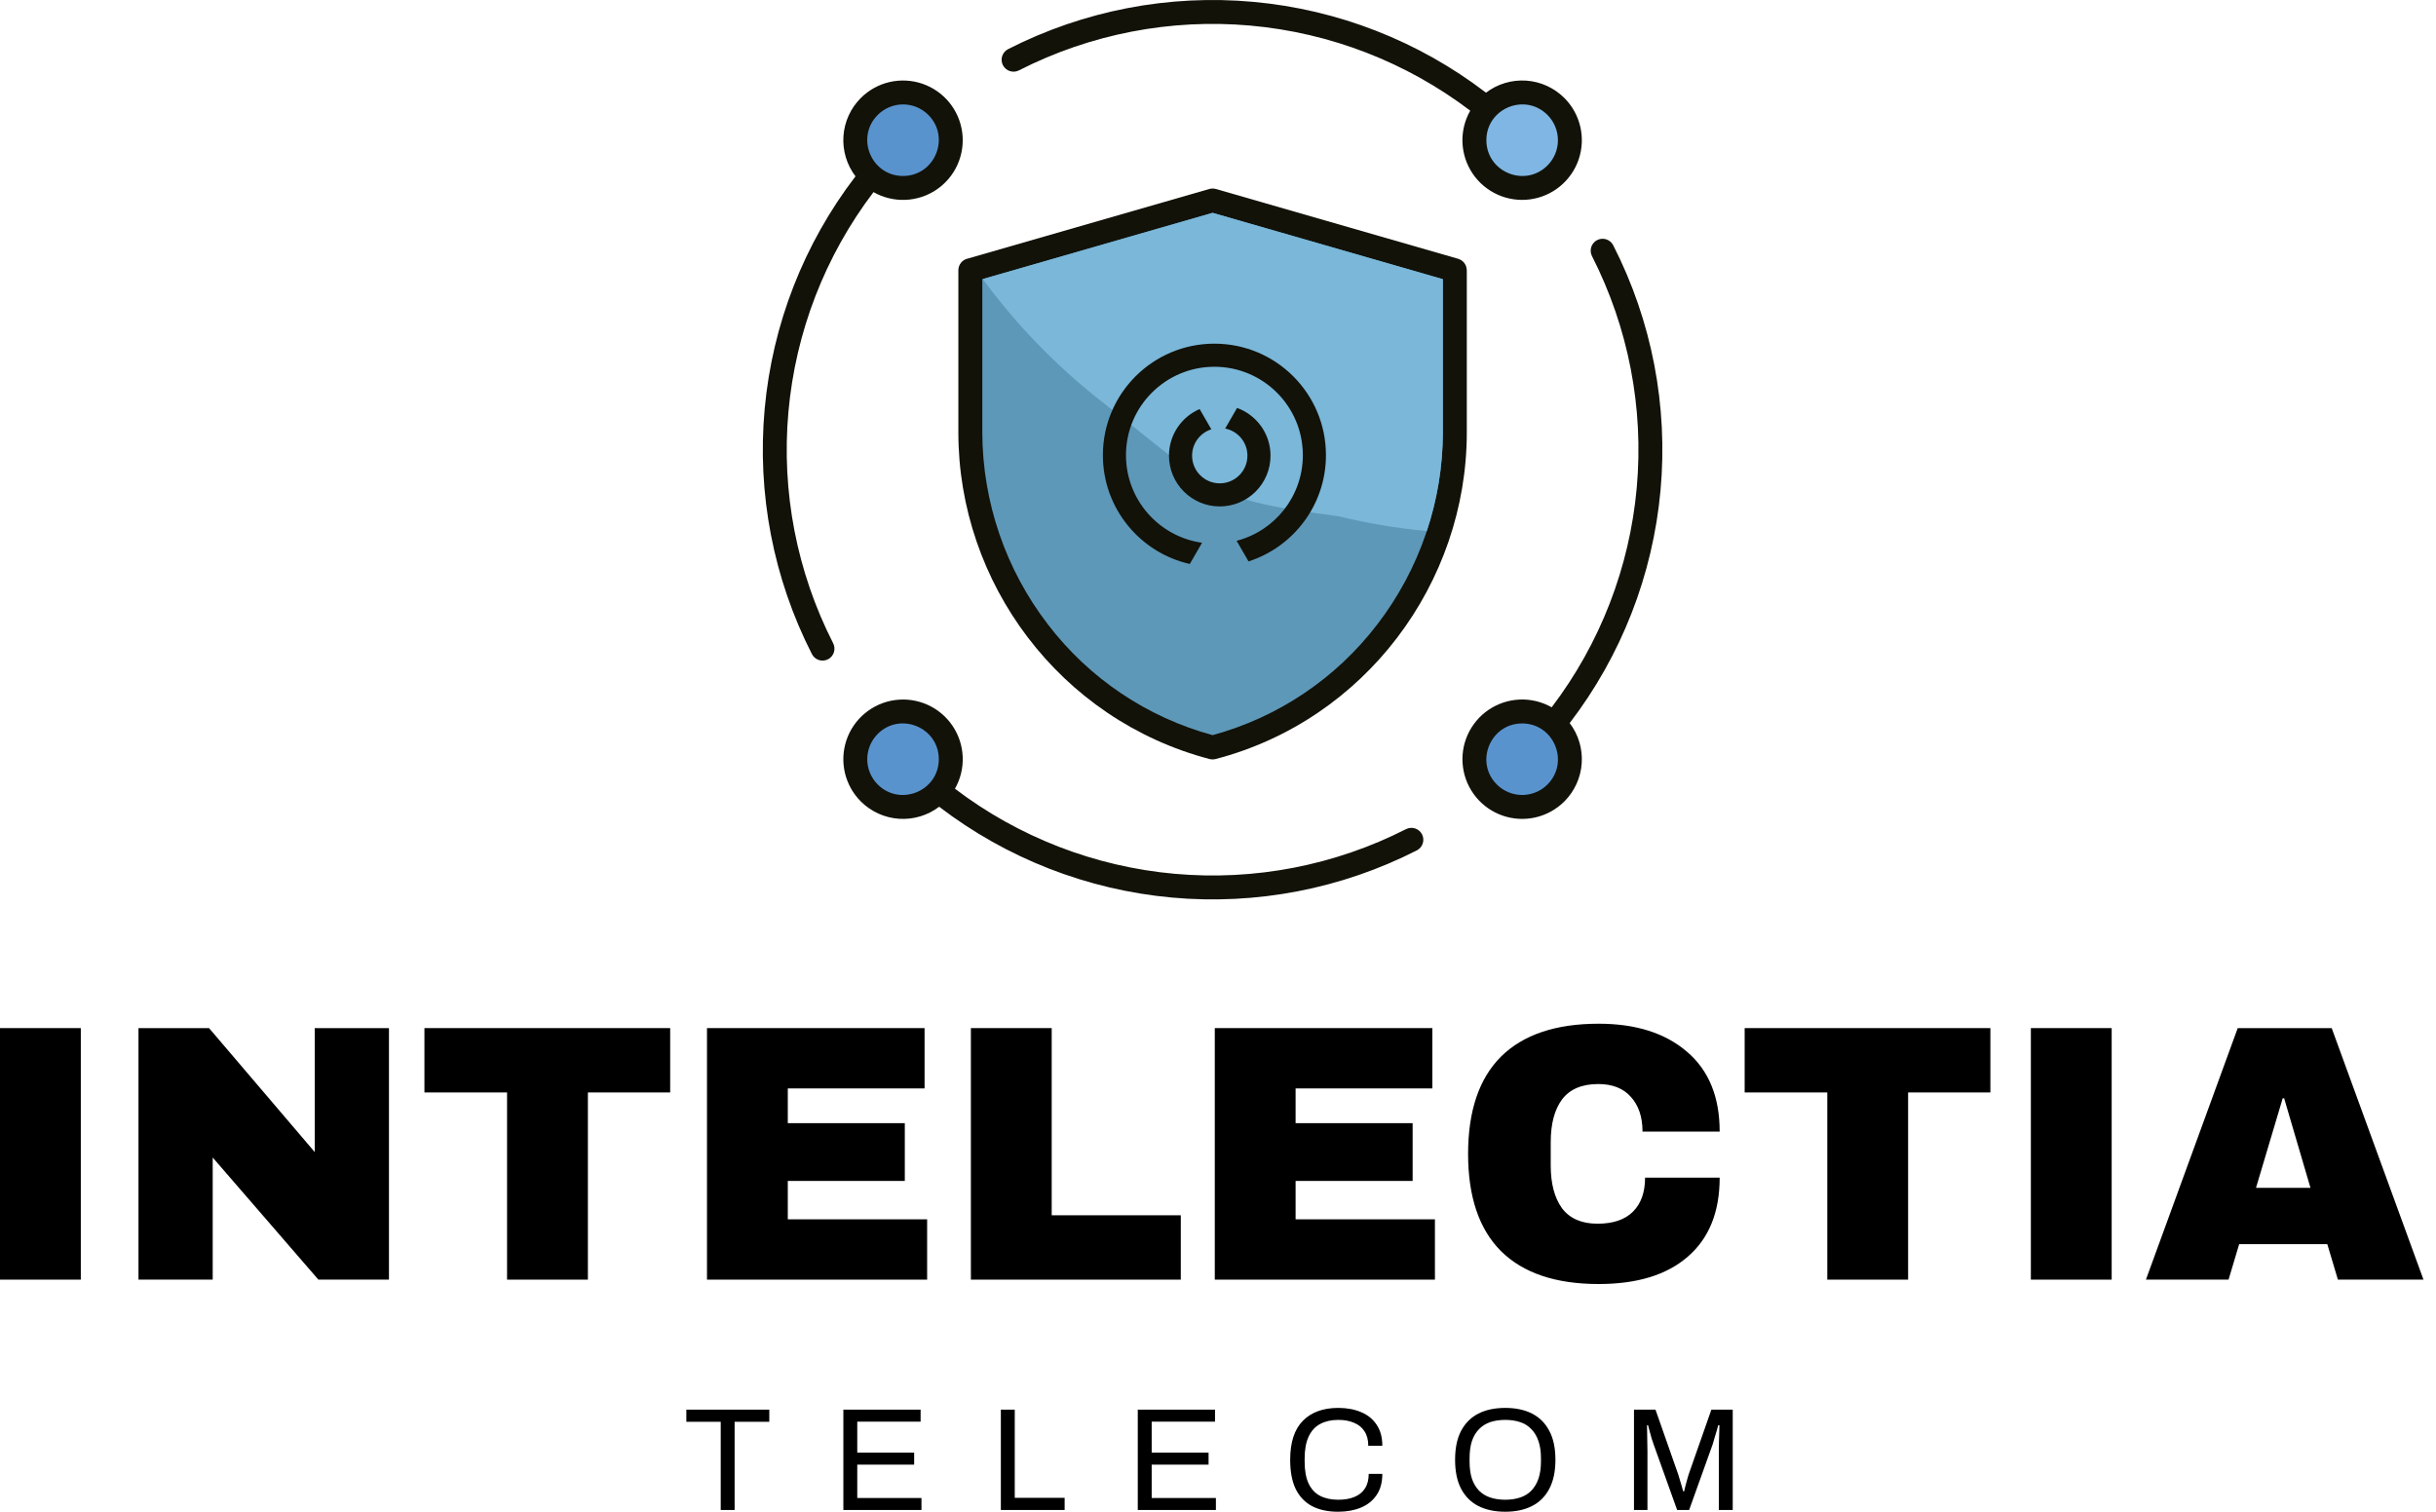 <svg width="116" height="72" viewBox="0 0 116 72" fill="none" xmlns="http://www.w3.org/2000/svg">
<path d="M111.329 60.946L110.824 59.257H106.627L106.122 60.946H102.187L106.558 48.966H111.033L115.404 60.946H111.329ZM107.428 56.575H110.023L108.769 52.309H108.7L107.428 56.575Z" fill="black"/>
<path d="M96.708 60.946V48.966H100.556V60.946H96.708Z" fill="black"/>
<path d="M90.862 52.031V60.946H87.014V52.031H83.079V48.966H94.78V52.031H90.862Z" fill="black"/>
<path d="M76.125 48.757C77.901 48.757 79.306 49.204 80.339 50.098C81.373 50.98 81.889 52.245 81.889 53.894H78.215C78.215 53.197 78.029 52.646 77.658 52.239C77.298 51.833 76.781 51.63 76.108 51.63C75.33 51.63 74.755 51.874 74.384 52.361C74.024 52.849 73.844 53.528 73.844 54.399V55.513C73.844 56.372 74.024 57.051 74.384 57.55C74.755 58.038 75.319 58.282 76.073 58.282C76.816 58.282 77.379 58.09 77.762 57.707C78.145 57.324 78.337 56.784 78.337 56.088H81.889C81.889 57.725 81.384 58.978 80.374 59.849C79.376 60.72 77.96 61.155 76.125 61.155C74.082 61.155 72.532 60.633 71.476 59.588C70.431 58.543 69.909 56.999 69.909 54.956C69.909 52.913 70.431 51.369 71.476 50.324C72.532 49.279 74.082 48.757 76.125 48.757Z" fill="black"/>
<path d="M57.847 48.966H68.208V51.839H61.695V53.493H67.268V56.245H61.695V58.073H68.33V60.946H57.847V48.966Z" fill="black"/>
<path d="M46.233 48.966H50.081V57.881H56.228V60.946H46.233V48.966Z" fill="black"/>
<path d="M33.666 48.966H44.027V51.839H37.514V53.493H43.086V56.245H37.514V58.073H44.149V60.946H33.666V48.966Z" fill="black"/>
<path d="M27.995 52.031V60.946H24.146V52.031H20.211V48.966H31.913V52.031H27.995Z" fill="black"/>
<path d="M15.161 60.946L10.129 55.13V60.946H6.594V48.966H9.955L14.987 54.869V48.966H18.522V60.946H15.161Z" fill="black"/>
<path d="M-5.91278e-05 60.946V48.966H3.848V60.946H-5.91278e-05Z" fill="black"/>
<path d="M77.809 71.917V67.138H78.833L79.92 70.238C79.948 70.322 79.975 70.414 80.003 70.517C80.036 70.614 80.064 70.707 80.087 70.795C80.115 70.883 80.136 70.96 80.15 71.025H80.198C80.212 70.955 80.231 70.876 80.254 70.788C80.277 70.695 80.303 70.6 80.331 70.503C80.358 70.405 80.384 70.317 80.407 70.238L81.494 67.138H82.511V71.917H81.849V69.117C81.849 68.973 81.851 68.817 81.856 68.65C81.861 68.478 81.865 68.323 81.87 68.183C81.874 68.039 81.877 67.937 81.877 67.877H81.821C81.807 67.937 81.784 68.023 81.751 68.135C81.719 68.241 81.684 68.355 81.647 68.476C81.615 68.592 81.584 68.696 81.556 68.789L80.435 71.917H79.864L78.743 68.789C78.715 68.71 78.684 68.62 78.652 68.518C78.624 68.411 78.594 68.302 78.561 68.19C78.534 68.079 78.506 67.974 78.478 67.877H78.429C78.434 67.979 78.436 68.107 78.436 68.26C78.441 68.408 78.443 68.559 78.443 68.713C78.448 68.861 78.45 68.996 78.45 69.117V71.917H77.809Z" fill="black"/>
<path d="M71.679 72C71.182 72 70.755 71.909 70.398 71.728C70.045 71.547 69.771 71.273 69.576 70.906C69.385 70.54 69.29 70.08 69.29 69.527C69.29 68.97 69.385 68.51 69.576 68.148C69.771 67.781 70.045 67.507 70.398 67.326C70.755 67.145 71.182 67.055 71.679 67.055C72.176 67.055 72.601 67.145 72.954 67.326C73.311 67.507 73.585 67.781 73.776 68.148C73.971 68.51 74.068 68.97 74.068 69.527C74.068 70.08 73.971 70.54 73.776 70.906C73.585 71.273 73.311 71.547 72.954 71.728C72.601 71.909 72.176 72 71.679 72ZM71.679 71.429C71.939 71.429 72.174 71.394 72.383 71.324C72.596 71.255 72.775 71.146 72.919 70.997C73.068 70.844 73.181 70.653 73.26 70.426C73.339 70.194 73.379 69.92 73.379 69.604V69.458C73.379 69.137 73.339 68.863 73.26 68.636C73.181 68.404 73.068 68.213 72.919 68.065C72.775 67.911 72.596 67.8 72.383 67.73C72.174 67.661 71.939 67.626 71.679 67.626C71.415 67.626 71.178 67.661 70.969 67.73C70.76 67.8 70.581 67.911 70.432 68.065C70.284 68.213 70.17 68.404 70.091 68.636C70.017 68.863 69.98 69.137 69.98 69.458V69.604C69.98 69.92 70.017 70.194 70.091 70.426C70.17 70.653 70.284 70.844 70.432 70.997C70.581 71.146 70.76 71.255 70.969 71.324C71.178 71.394 71.415 71.429 71.679 71.429Z" fill="black"/>
<path d="M63.721 72C63.233 72 62.82 71.912 62.481 71.735C62.142 71.554 61.882 71.283 61.701 70.92C61.525 70.554 61.437 70.089 61.437 69.527C61.437 68.696 61.639 68.076 62.042 67.668C62.446 67.259 63.008 67.055 63.728 67.055C64.137 67.055 64.499 67.122 64.815 67.257C65.13 67.387 65.376 67.586 65.553 67.856C65.734 68.12 65.825 68.455 65.825 68.859H65.156C65.156 68.58 65.096 68.35 64.975 68.169C64.859 67.988 64.694 67.853 64.48 67.765C64.267 67.672 64.016 67.626 63.728 67.626C63.394 67.626 63.106 67.691 62.864 67.821C62.623 67.951 62.44 68.153 62.314 68.427C62.189 68.696 62.126 69.044 62.126 69.472V69.618C62.126 70.04 62.189 70.386 62.314 70.656C62.44 70.92 62.621 71.115 62.857 71.241C63.099 71.366 63.389 71.429 63.728 71.429C64.025 71.429 64.281 71.385 64.494 71.296C64.713 71.208 64.88 71.074 64.996 70.893C65.117 70.707 65.177 70.475 65.177 70.196H65.825C65.825 70.609 65.732 70.948 65.546 71.213C65.365 71.478 65.117 71.675 64.801 71.805C64.485 71.935 64.125 72 63.721 72Z" fill="black"/>
<path d="M54.18 71.917V67.138H57.858V67.71H54.842V69.186H57.551V69.757H54.842V71.346H57.9V71.917H54.18Z" fill="black"/>
<path d="M47.66 71.917V67.138H48.322V71.338H50.697V71.917H47.66Z" fill="black"/>
<path d="M40.16 71.917V67.138H43.838V67.71H40.822V69.186H43.531V69.757H40.822V71.346H43.879V71.917H40.16Z" fill="black"/>
<path d="M34.32 71.917V67.716H32.683V67.138H36.633V67.716H34.982V71.917H34.32Z" fill="black"/>
<path fill-rule="evenodd" clip-rule="evenodd" d="M74.494 38.17C74.119 38.544 73.647 38.807 73.131 38.928C72.615 39.048 72.076 39.022 71.574 38.853C71.072 38.683 70.627 38.377 70.29 37.968C69.953 37.559 69.736 37.064 69.666 36.539C69.595 36.014 69.672 35.479 69.889 34.995C70.106 34.512 70.453 34.099 70.892 33.802C71.332 33.506 71.845 33.338 72.375 33.317C72.904 33.297 73.429 33.425 73.889 33.687C76.197 30.649 77.601 27.022 77.941 23.222C78.281 19.422 77.543 15.604 75.812 12.204C75.777 12.137 75.756 12.065 75.749 11.99C75.743 11.915 75.751 11.84 75.773 11.768C75.796 11.696 75.833 11.63 75.881 11.573C75.93 11.515 75.99 11.468 76.056 11.434C76.123 11.4 76.196 11.379 76.271 11.373C76.346 11.368 76.421 11.377 76.493 11.4C76.564 11.424 76.63 11.462 76.687 11.511C76.744 11.56 76.79 11.62 76.823 11.688C78.66 15.289 79.439 19.337 79.072 23.363C78.704 27.389 77.205 31.228 74.747 34.438C75.163 34.985 75.367 35.665 75.32 36.351C75.274 37.037 74.98 37.684 74.494 38.17Z" fill="#121209"/>
<path fill-rule="evenodd" clip-rule="evenodd" d="M73.688 37.364C74.757 36.294 73.997 34.456 72.483 34.456C70.969 34.456 70.209 36.294 71.278 37.364C71.436 37.522 71.624 37.648 71.831 37.733C72.038 37.819 72.259 37.863 72.483 37.863C72.707 37.863 72.928 37.819 73.135 37.733C73.342 37.648 73.53 37.522 73.688 37.364Z" fill="#5993CE"/>
<path fill-rule="evenodd" clip-rule="evenodd" d="M40.991 38.17C40.616 37.795 40.354 37.323 40.233 36.807C40.113 36.291 40.139 35.752 40.308 35.249C40.478 34.748 40.784 34.303 41.193 33.966C41.602 33.629 42.097 33.413 42.622 33.342C43.147 33.271 43.682 33.348 44.165 33.565C44.649 33.782 45.062 34.129 45.359 34.569C45.655 35.008 45.823 35.521 45.843 36.05C45.864 36.58 45.736 37.105 45.474 37.565C48.512 39.873 52.139 41.277 55.939 41.617C59.738 41.957 63.557 41.219 66.957 39.488C67.091 39.421 67.245 39.41 67.388 39.457C67.53 39.503 67.648 39.604 67.716 39.738C67.784 39.871 67.797 40.026 67.751 40.168C67.706 40.311 67.606 40.43 67.473 40.499C63.872 42.336 59.824 43.115 55.798 42.748C51.772 42.38 47.932 40.881 44.722 38.423C44.175 38.839 43.495 39.042 42.809 38.996C42.123 38.949 41.477 38.656 40.991 38.17Z" fill="#121209"/>
<path fill-rule="evenodd" clip-rule="evenodd" d="M41.797 37.364C42.866 38.433 44.705 37.673 44.705 36.159C44.705 34.645 42.866 33.885 41.797 34.954C41.638 35.112 41.513 35.3 41.427 35.507C41.342 35.714 41.297 35.935 41.297 36.159C41.297 36.383 41.342 36.604 41.427 36.811C41.513 37.018 41.638 37.206 41.797 37.364Z" fill="#5993CE"/>
<path fill-rule="evenodd" clip-rule="evenodd" d="M40.991 4.667C41.366 4.292 41.838 4.03 42.354 3.909C42.87 3.789 43.409 3.815 43.911 3.984C44.413 4.154 44.858 4.46 45.195 4.869C45.532 5.278 45.748 5.773 45.819 6.298C45.89 6.823 45.812 7.358 45.596 7.841C45.379 8.325 45.031 8.738 44.592 9.035C44.153 9.331 43.64 9.499 43.11 9.519C42.581 9.54 42.056 9.412 41.595 9.15C39.288 12.188 37.884 15.815 37.544 19.614C37.203 23.414 37.941 27.233 39.672 30.632C39.707 30.699 39.728 30.771 39.734 30.846C39.741 30.921 39.733 30.996 39.71 31.067C39.687 31.139 39.65 31.205 39.602 31.262C39.553 31.32 39.494 31.366 39.427 31.401C39.36 31.435 39.288 31.455 39.213 31.461C39.138 31.467 39.063 31.458 38.992 31.434C38.92 31.411 38.855 31.374 38.798 31.325C38.741 31.276 38.694 31.216 38.661 31.149C36.825 27.547 36.045 23.5 36.413 19.474C36.78 15.448 38.279 11.608 40.738 8.398C40.322 7.851 40.118 7.171 40.164 6.485C40.211 5.799 40.505 5.153 40.991 4.667Z" fill="#121209"/>
<path fill-rule="evenodd" clip-rule="evenodd" d="M41.797 5.473C40.727 6.542 41.487 8.381 43.001 8.381C44.516 8.381 45.275 6.542 44.206 5.473C44.048 5.314 43.86 5.189 43.653 5.103C43.447 5.017 43.225 4.973 43.001 4.973C42.778 4.973 42.556 5.017 42.349 5.103C42.143 5.189 41.955 5.314 41.797 5.473Z" fill="#5993CE"/>
<path fill-rule="evenodd" clip-rule="evenodd" d="M74.494 4.667C74.868 5.042 75.131 5.514 75.251 6.03C75.372 6.546 75.346 7.085 75.177 7.587C75.007 8.089 74.7 8.534 74.291 8.871C73.883 9.208 73.388 9.424 72.863 9.495C72.338 9.566 71.803 9.488 71.32 9.272C70.836 9.055 70.423 8.707 70.126 8.268C69.83 7.829 69.662 7.316 69.641 6.786C69.621 6.257 69.749 5.732 70.011 5.271C66.973 2.964 63.346 1.56 59.546 1.219C55.746 0.879 51.928 1.617 48.528 3.348C48.462 3.383 48.389 3.405 48.314 3.411C48.239 3.418 48.164 3.41 48.092 3.387C48.02 3.364 47.954 3.328 47.897 3.279C47.839 3.23 47.792 3.171 47.758 3.104C47.724 3.037 47.703 2.964 47.697 2.889C47.692 2.814 47.701 2.739 47.724 2.668C47.748 2.596 47.786 2.53 47.835 2.474C47.884 2.417 47.944 2.37 48.011 2.337C51.613 0.501 55.661 -0.279 59.687 0.089C63.713 0.456 67.552 1.956 70.762 4.414C71.309 3.997 71.989 3.794 72.675 3.84C73.362 3.887 74.008 4.181 74.494 4.667Z" fill="#121209"/>
<path fill-rule="evenodd" clip-rule="evenodd" d="M73.688 5.473C72.618 4.403 70.78 5.163 70.78 6.677C70.78 8.192 72.618 8.951 73.688 7.882C73.846 7.724 73.972 7.536 74.057 7.33C74.143 7.123 74.187 6.901 74.187 6.677C74.187 6.454 74.143 6.232 74.057 6.025C73.972 5.819 73.846 5.631 73.688 5.473Z" fill="#80B6E3"/>
<path fill-rule="evenodd" clip-rule="evenodd" d="M57.587 36.148C50.472 34.275 45.636 27.77 45.636 20.594V12.871C45.636 12.738 45.683 12.608 45.768 12.506C45.853 12.404 45.972 12.334 46.103 12.31L57.586 9.001C57.691 8.971 57.802 8.972 57.906 9.003L69.434 12.325C69.552 12.359 69.657 12.431 69.731 12.529C69.805 12.628 69.845 12.748 69.845 12.871H69.848V20.594C69.848 27.772 64.996 34.297 57.885 36.151C57.787 36.177 57.684 36.175 57.587 36.148Z" fill="#121209"/>
<path fill-rule="evenodd" clip-rule="evenodd" d="M49.906 29.747C51.87 32.314 54.623 34.164 57.742 35.013C60.861 34.164 63.614 32.314 65.579 29.747C67.599 27.122 68.699 23.906 68.708 20.594V13.297L57.742 10.137L46.776 13.297V20.594C46.786 23.906 47.886 27.122 49.906 29.747Z" fill="#5E98B8"/>
<path fill-rule="evenodd" clip-rule="evenodd" d="M67.943 25.294C68.448 23.778 68.707 22.191 68.708 20.594V13.297L57.742 10.137L46.797 13.291C48.401 15.47 50.292 17.422 52.42 19.093C58.178 23.614 57.655 23.769 63.734 24.588C65.118 24.924 66.525 25.16 67.943 25.294Z" fill="#7AB7D9"/>
<path fill-rule="evenodd" clip-rule="evenodd" d="M59.828 18.385V17.465C59.828 16.525 59.118 15.708 58.193 15.708H57.291C56.366 15.708 55.657 16.525 55.657 17.465V18.384L59.828 18.385Z" fill="#7AB7D9"/>
<path fill-rule="evenodd" clip-rule="evenodd" d="M58.886 25.757C60.7 25.288 62.04 23.64 62.04 21.679C62.04 19.354 60.155 17.468 57.829 17.468C55.504 17.468 53.618 19.354 53.618 21.679C53.618 23.805 55.194 25.564 57.241 25.85L56.657 26.861C54.288 26.327 52.518 24.21 52.518 21.679C52.518 18.746 54.896 16.368 57.829 16.368C60.762 16.368 63.14 18.746 63.14 21.679C63.14 24.046 61.592 26.052 59.453 26.738L58.886 25.757Z" fill="#121209"/>
<path fill-rule="evenodd" clip-rule="evenodd" d="M57.682 20.447C57.15 20.616 56.766 21.114 56.766 21.702C56.766 22.43 57.355 23.02 58.083 23.02C58.811 23.02 59.401 22.43 59.401 21.702C59.401 21.063 58.946 20.53 58.342 20.41L58.908 19.429C59.838 19.766 60.501 20.657 60.501 21.702C60.501 23.038 59.419 24.12 58.083 24.12C56.748 24.12 55.666 23.038 55.666 21.702C55.666 20.707 56.266 19.853 57.125 19.482L57.682 20.447Z" fill="#121209"/>
</svg>
